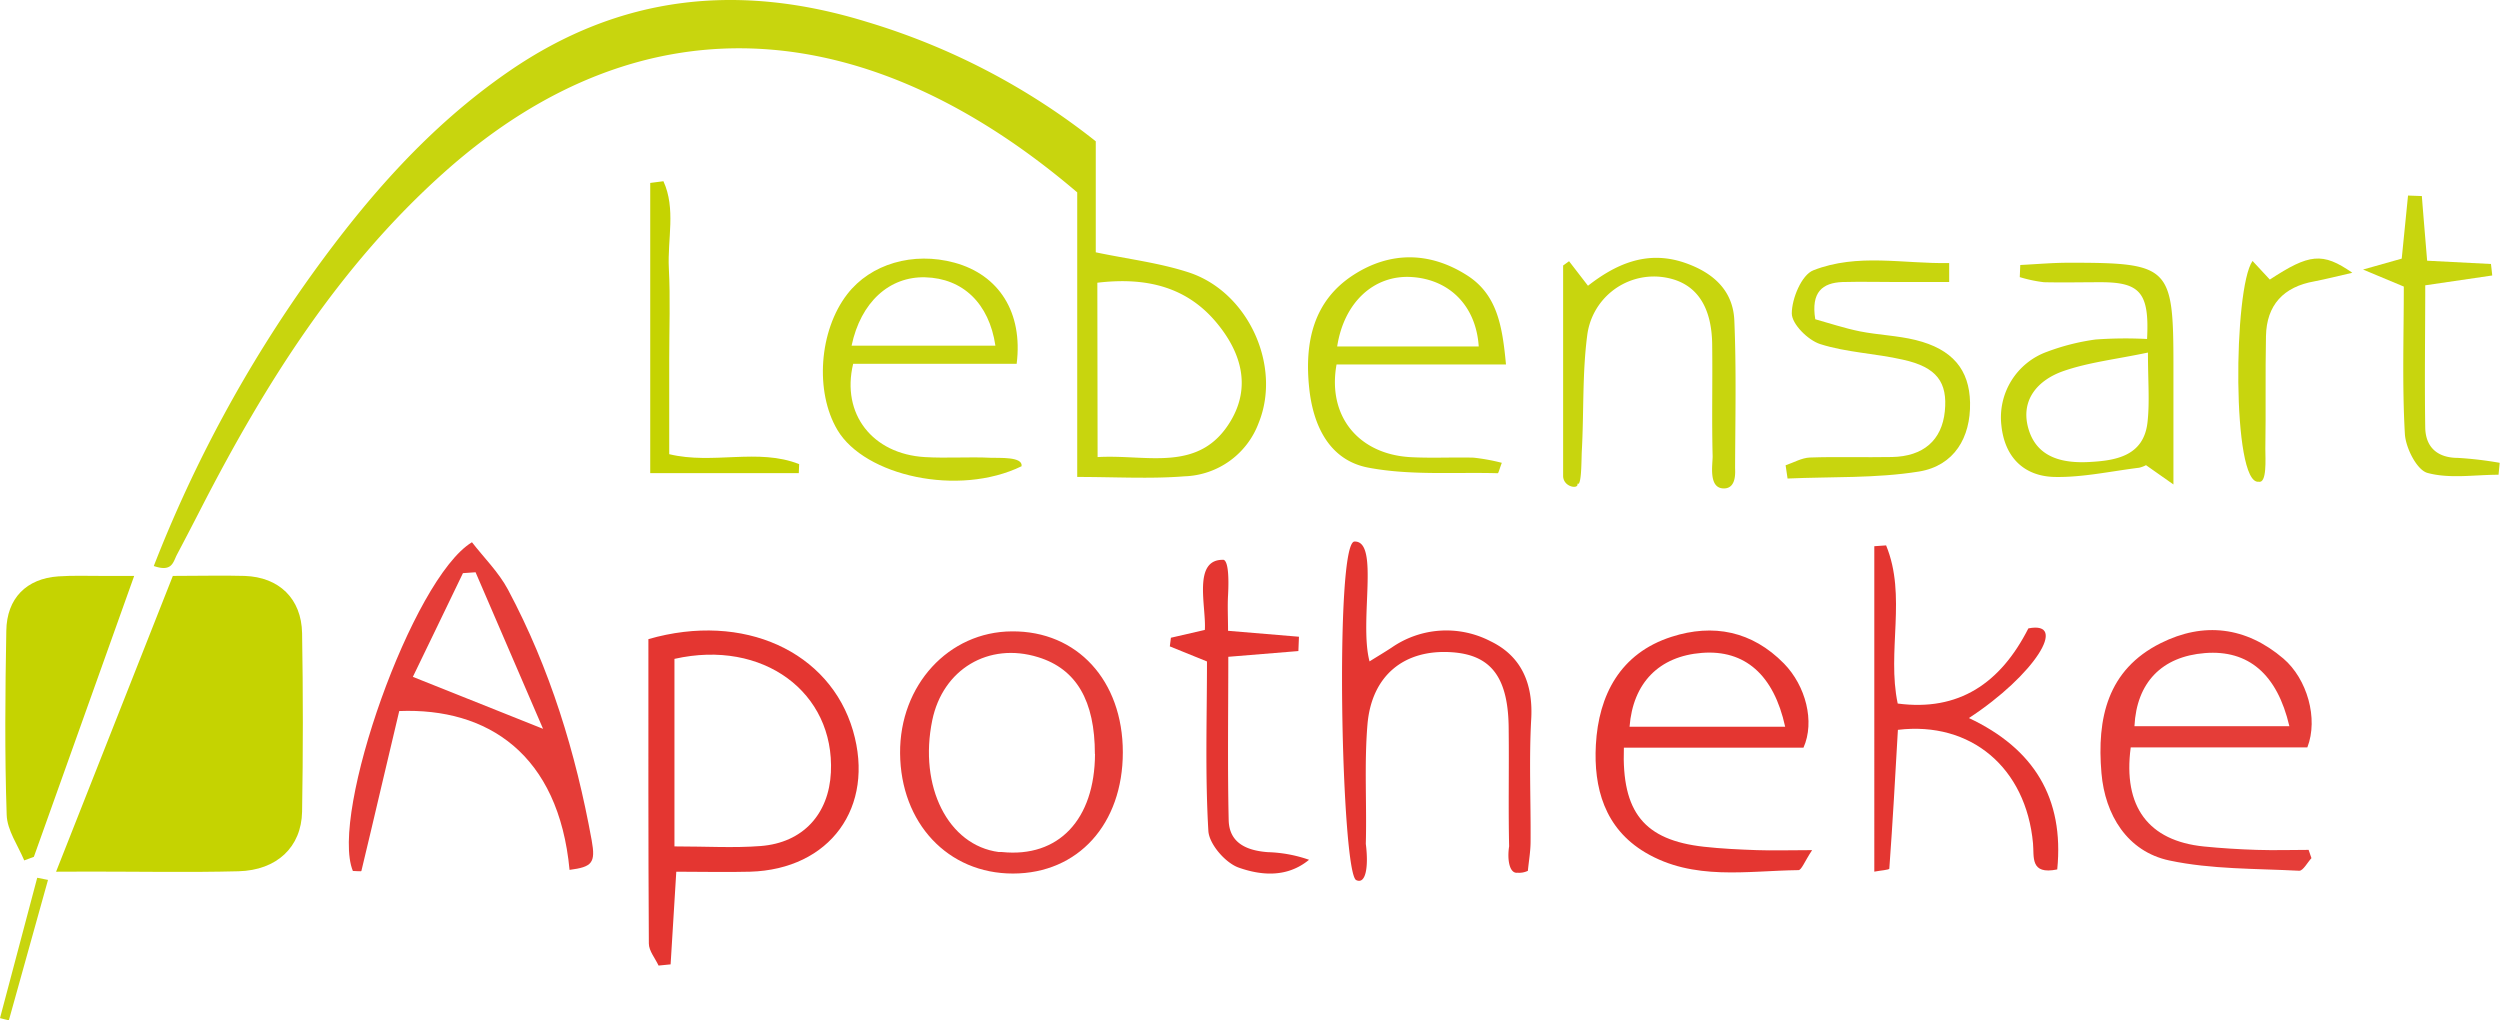 <svg xmlns="http://www.w3.org/2000/svg" viewBox="0 0 396.32 161.76"><defs><style>.cls-1{fill:#c8d50e;}.cls-2{fill:#c5d301;}.cls-3{fill:#e53d38;}.cls-4{fill:#e43631;}</style></defs><g id="Ebene_2" data-name="Ebene 2"><g id="Ebene_1-2" data-name="Ebene 1"><path class="cls-1" d="M173.71,22.4V40c5.1,1.07,10,1.65,14.66,3.16C197.9,46.23,203.18,58,199.55,67a13,13,0,0,1-11.78,8.51c-5.43.43-10.93.1-17,.1V30.5C138.66,3.09,102.91-1.66,70.44,27.3,53.73,42.21,42.06,60.78,31.94,80.45c-1.28,2.5-2.58,5-3.88,7.46-.63,1.19-.74,2.83-3.68,1.82a209.9,209.9,0,0,1,25-46.14C58.23,31.28,68.06,20,80.68,11.31,98.37-.87,117.23-2.77,137.49,3.49A108.46,108.46,0,0,1,173.71,22.4ZM174,72.46c7.85-.47,16.18,2.6,21.13-5.78,3.15-5.33,1.67-10.63-2-15.19-4.88-6.11-11.51-7.58-19.17-6.67Z"/><path class="cls-2" d="M8.89,138.19,27.4,91.3c4.43,0,7.91-.1,11.39,0,5.45.19,9,3.6,9.1,9.07q.24,14.14,0,28.31c-.11,5.61-4,9.28-10.08,9.44-7.8.2-15.61.05-23.41.05Z"/><path class="cls-3" d="M90.29,137.9c-1.73-18.37-13-25.73-27-25.18-2,8.34-3.95,16.85-6,25.35,0,.11-.9,0-1.35,0-3.71-9,9.43-46.4,18.88-52.11,1.88,2.43,4.23,4.74,5.71,7.51C87.21,106,91.28,119.35,93.8,133.22,94.45,136.82,93.86,137.43,90.29,137.9ZM65.45,107.3l20.64,8.24c-3.72-8.64-7.21-16.73-10.7-24.82l-2,.14C70.73,96.42,68,102,65.45,107.3Z"/><path class="cls-2" d="M3.84,136.4c-1-2.4-2.7-4.77-2.78-7.2C.73,119.47.83,109.72,1,100c.07-5.15,3.19-8.29,8.27-8.63,2.31-.16,4.64-.06,7-.07,1.47,0,2.95,0,5,0L5.37,135.83Z"/><path class="cls-4" d="M102.79,101.32c15.13-4.36,28.77,2,32.43,14.5,3.54,12.14-3.65,22-16.31,22.37-3.79.1-7.59,0-11.7,0-.31,5.07-.61,9.88-.9,14.69l-1.91.19c-.54-1.16-1.53-2.32-1.54-3.49C102.76,133.57,102.79,117.53,102.79,101.32Zm4.13,32.86c5.1,0,9.41.27,13.67-.06,6.69-.52,10.81-5.05,11.13-11.67.62-12.7-10.78-21.17-24.8-18v29.69Z"/><path class="cls-3" d="M365.78,118.48h-28c-1.26,9.41,2.82,14.82,11.58,15.71,2.79.28,5.6.45,8.4.54s5.48,0,8.22,0l.45,1.31c-.64.69-1.32,2-1.93,2-6.89-.36-13.92-.21-20.6-1.63s-10.2-7.25-10.76-13.85c-.75-8.71.95-16.39,9.41-20.61,6.78-3.39,13.49-2.62,19.44,2.46C365.73,107.61,367.56,113.9,365.78,118.48Zm-2.85-3.36c-1.93-8.27-6.52-12.13-13.38-11.59s-10.84,4.69-11.18,11.59Z"/><path class="cls-4" d="M285.9,118.53H257.43c-.36,10.27,3.24,14.64,12.66,15.7,2.79.31,5.6.44,8.4.54,2.57.09,5.15,0,8.78,0-1.21,1.84-1.68,3.16-2.16,3.17-8.2.1-16.65,1.72-24.27-2.79-6.49-3.84-8.22-10.3-7.85-17.07.43-7.89,3.86-14.52,12-17.13,6.59-2.12,12.76-.92,17.82,4.24C286.25,108.71,287.75,114.4,285.9,118.53ZM283,115.21c-1.8-8.26-6.42-12.24-13.2-11.71s-10.93,4.74-11.47,11.71Z"/><path class="cls-3" d="M178,119.25c0,11.38-7.08,19.22-17.41,19.23s-17.82-8-17.9-19.08c-.08-10.79,7.7-19.26,17.72-19.31C170.77,100,178,107.9,178,119.25Zm-4.43.28c0-8.43-2.92-13.48-9-15.35-7.85-2.43-15.11,1.91-16.78,10-2.17,10.52,2.52,19.83,10.54,20.89l.5,0C167.82,136,173.54,129.93,173.59,119.53Z"/><path class="cls-4" d="M299,86.46c3.3,8,.09,16.8,1.84,25.07,9.66,1.28,16.29-3.2,20.71-11.91,6.41-1.27,1,7.4-9.42,14.21,10.3,4.85,15.12,12.69,14,24-4.36.89-3.64-2-3.84-4.13-1.1-12-9.85-19.39-21.42-18-.42,7.32-.82,14.65-1.36,22,0,.2-1.4.29-2.38.48V86.59Z"/><path class="cls-4" d="M214.73,85.85c4-.11.7,12.62,2.38,19,1.23-.77,2.4-1.46,3.52-2.2a15.2,15.2,0,0,1,15.65-1c4.93,2.37,6.78,6.75,6.46,12.36-.36,6.45-.05,12.93-.1,19.39,0,1.55-.28,3.1-.43,4.65a3.15,3.15,0,0,1-1.64.3c-1.25.18-1.67-2-1.33-4.19-.14-6.13,0-12.27-.07-18.4,0-8.31-2.72-11.93-9-12.36-7.51-.52-12.74,3.64-13.39,11.48-.52,6.26-.09,12.6-.26,18.89.46,3.65,0,6.45-1.5,5.76C212.64,138.74,211.53,85.87,214.73,85.85Z"/><path class="cls-1" d="M340.37,53.74c.38-7.33-1.09-9-7.34-9-3,0-6,.07-9,0a21.9,21.9,0,0,1-3.84-.81l.08-1.92c2.58-.13,5.16-.36,7.74-.36,16,0,16.54.56,16.54,16.38V76.8l-4.35-3.06a4.26,4.26,0,0,1-1.1.41c-4.46.55-8.94,1.55-13.39,1.46-4.86-.11-7.9-3.12-8.43-8.13a11.06,11.06,0,0,1,7.25-11.72,35.31,35.31,0,0,1,7.68-1.94A66.17,66.17,0,0,1,340.37,53.74Zm.14,2.15c-5.13,1.08-9.42,1.55-13.39,2.93s-6.91,4.51-5.55,9.17,5.56,5.47,9.65,5.25,8.63-.89,9.22-6.31C340.8,63.72,340.51,60.43,340.51,55.89Z"/><path class="cls-1" d="M161.17,57.67H135.25c-1.92,8,3.1,14.29,11.34,14.79,3.47.21,7-.06,10.46.11,1.35.06,5.13-.22,4.9,1.34-10,4.87-24.86,1.54-29.19-5.74-3.61-6.08-2.91-15.76,1.55-21.53,3.71-4.81,10.44-6.78,17-5C158.36,43.56,162.19,49.52,161.17,57.67ZM135,54.8h22.8c-1-6.75-5.2-10.68-11.13-10.84C141,43.81,136.45,47.89,135,54.8Z"/><path class="cls-1" d="M238.74,57.78H211.88C210.4,66,215.39,72,223.58,72.47c3.32.18,6.65,0,10,.08a31.34,31.34,0,0,1,4.5.82c-.41,1.08-.53,1.65-.64,1.65-6.86-.19-13.88.38-20.54-.89-6.13-1.17-8.74-6.61-9.36-12.66-.74-7.16.62-13.77,7.06-17.91,5.71-3.67,11.92-3.71,17.83,0C237.33,46.6,238.16,51.59,238.74,57.78Zm-4.32-2.86c-.42-6.4-4.59-10.6-10.59-11s-10.77,4-11.85,11Z"/><path class="cls-1" d="M247.8,75.5V42.09l.94-.68,3,3.89c4.18-3.25,9.18-5.75,15.32-3.65,4.48,1.54,7.68,4.35,7.88,9.16.33,7.77.15,15.56.12,23.34,0,.55.28,3.23-1.72,3.28-2.59.06-1.81-3.85-1.84-5.16-.15-5.8,0-11.6-.07-17.39,0-6.71-2.84-10.45-8.24-11a10.66,10.66,0,0,0-11.58,9.35c-.78,6-.51,12.2-.85,18.29-.08,1.49,0,6.85-1,4.67C251.09,77.67,247.88,77.52,247.8,75.5Z"/><path class="cls-1" d="M309,44.71h-7.93c-3,0-6-.08-9,0-3.15.13-5,1.58-4.3,5.9,2.17.6,4.6,1.42,7.08,1.92,2.92.58,5.94.66,8.82,1.37,5.85,1.44,8.54,4.7,8.64,9.93.11,5.52-2.5,10-8.09,10.92-6.83,1.1-13.88.8-20.84,1.11-.1-.7-.2-1.4-.31-2.1,1.29-.43,2.55-1.18,3.85-1.23,4.31-.15,8.63,0,13-.08,5-.09,7.93-2.67,8.39-7.25s-1.25-7-6.64-8.18c-4.35-1-8.91-1.13-13.11-2.47-1.93-.61-4.5-3.17-4.51-4.85,0-2.37,1.56-6.13,3.42-6.85,7-2.75,14.32-1,21.53-1.15C309,42.73,309,43.72,309,44.71Z"/><path class="cls-4" d="M191,99.86c.25-3.71-2-11.29,3-11.11.71.31.83,2.76.68,5.62-.1,1.78,0,3.58,0,5.63l11.24.94-.09,2.27-11.11.91c0,8.75-.13,17.32.06,25.88.08,3.69,2.92,4.84,6.19,5.09a21.66,21.66,0,0,1,6.55,1.21c-3.49,2.88-7.62,2.49-11.15,1.24-2.1-.74-4.68-3.71-4.81-5.81-.53-9-.22-18-.22-26.87l-5.89-2.39.17-1.37Z"/><path class="cls-1" d="M384.77,41.33l10.12.52c.07.61.14,1.22.2,1.82l-10.62,1.56c0,7.49-.12,15.05,0,22.62.08,3,1.87,4.73,5.18,4.74a57.41,57.41,0,0,1,6.62.78l-.18,1.89c-3.79,0-7.75.67-11.27-.29-1.69-.46-3.46-4-3.58-6.18-.44-7.74-.17-15.52-.17-23.36l-6.46-2.7L380.74,41q.5-5,1-10l2.19.08C384.18,34.33,384.46,37.58,384.77,41.33Z"/><path class="cls-2" d="M105.17,28.73c2,4.34.63,9.2.86,13.78.25,4.8.06,9.61.06,14.42V72c6.93,1.68,14.11-1,20.6,1.58L126.63,75H103.08V29Z"/><path class="cls-1" d="M359.83,44.32c6.25-4.09,8.33-4.38,13.08-1.08-2.41.56-4.16,1-6,1.36-4.9.86-7.6,3.74-7.69,8.7-.12,6,0,11.9-.1,17.85,0,1.63.28,5.55-1.08,5.22-4.23.45-4-30.68-.95-35Z"/><path class="cls-1" d="M7.61,139.49,1.4,161.76,0,161.4l5.9-22.25Z"/></g></g></svg>